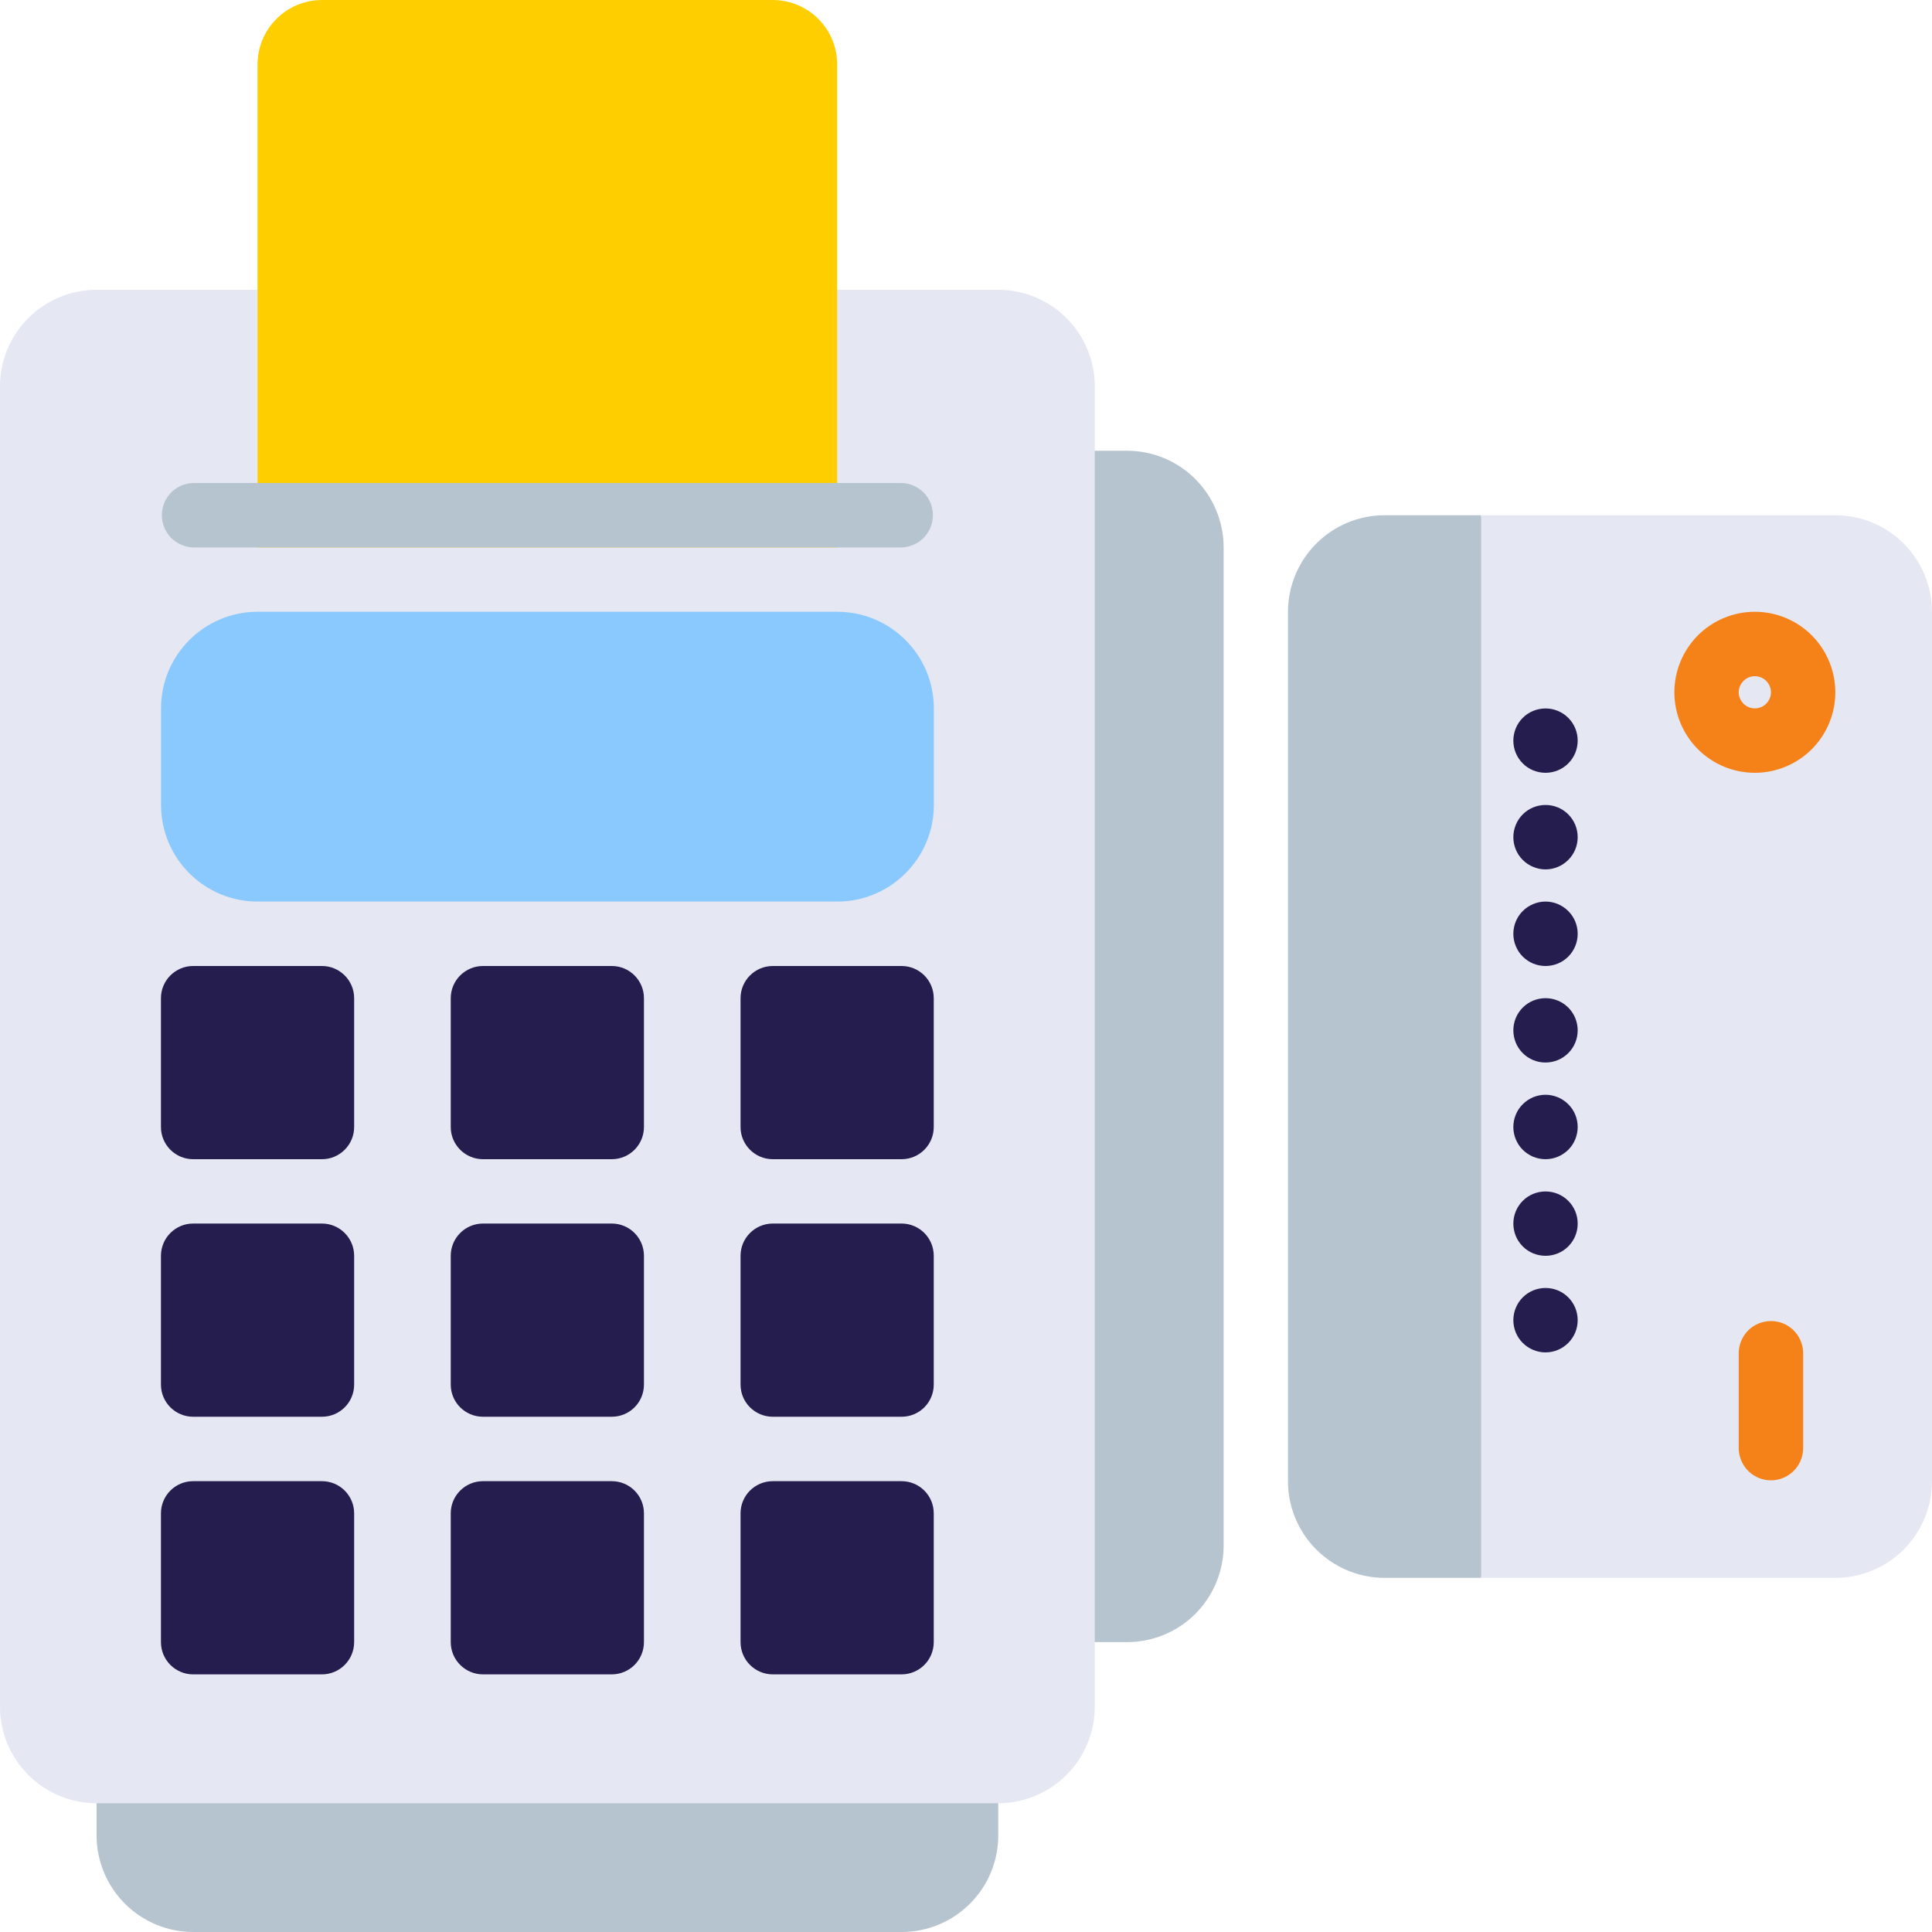 <svg width="23" height="23" viewBox="0 0 23 23" fill="none" xmlns="http://www.w3.org/2000/svg">
<path d="M21.85 6.134H17.629V18.784H21.85C22.155 18.784 22.447 18.662 22.663 18.447C22.878 18.231 23 17.939 23 17.634V7.284C23 6.979 22.878 6.687 22.663 6.471C22.447 6.255 22.155 6.134 21.85 6.134Z" fill="#E5E7F2"/>
<path d="M13.417 5.366H12.267V19.549H13.417C13.722 19.549 14.014 19.428 14.23 19.213C14.445 18.997 14.567 18.704 14.567 18.399V6.516C14.567 6.211 14.445 5.919 14.23 5.703C14.014 5.487 13.722 5.366 13.417 5.366Z" fill="#B6C4CF"/>
<path d="M1.15 20.7V21.85C1.15 22.155 1.272 22.448 1.487 22.663C1.703 22.879 1.995 23 2.3 23H10.734C11.039 23 11.331 22.879 11.547 22.663C11.763 22.448 11.884 22.155 11.884 21.85V20.7H1.15Z" fill="#B6C4CF"/>
<path d="M11.883 3.45H1.15C0.515 3.45 0 3.965 0 4.6V20.317C0 20.952 0.515 21.467 1.15 21.467H11.883C12.518 21.467 13.033 20.952 13.033 20.317V4.6C13.033 3.965 12.518 3.45 11.883 3.45Z" fill="#E5E7F2"/>
<path d="M9.2 0H3.833C3.63 0 3.435 0.081 3.291 0.225C3.147 0.368 3.066 0.563 3.066 0.767V6.517H9.966V0.767C9.966 0.563 9.886 0.368 9.742 0.225C9.598 0.081 9.403 0 9.2 0Z" fill="#FECE00"/>
<path d="M10.733 6.517H2.3C2.2 6.514 2.105 6.472 2.035 6.401C1.966 6.329 1.927 6.233 1.927 6.133C1.927 6.033 1.966 5.937 2.035 5.866C2.105 5.794 2.2 5.753 2.3 5.75H10.733C10.833 5.753 10.928 5.794 10.998 5.866C11.067 5.937 11.106 6.033 11.106 6.133C11.106 6.233 11.067 6.329 10.998 6.401C10.928 6.472 10.833 6.514 10.733 6.517Z" fill="#B6C4CF"/>
<path d="M9.967 7.283H3.067C2.432 7.283 1.917 7.798 1.917 8.433V9.583C1.917 10.218 2.432 10.733 3.067 10.733H9.967C10.602 10.733 11.117 10.218 11.117 9.583V8.433C11.117 7.798 10.602 7.283 9.967 7.283Z" fill="#8AC9FE"/>
<path d="M7.283 11.5H5.75C5.538 11.5 5.366 11.672 5.366 11.883V13.417C5.366 13.628 5.538 13.8 5.75 13.8H7.283C7.495 13.8 7.666 13.628 7.666 13.417V11.883C7.666 11.672 7.495 11.5 7.283 11.5Z" fill="#241D4E"/>
<path d="M10.733 11.5H9.2C8.988 11.5 8.816 11.672 8.816 11.883V13.417C8.816 13.628 8.988 13.8 9.2 13.8H10.733C10.945 13.8 11.116 13.628 11.116 13.417V11.883C11.116 11.672 10.945 11.5 10.733 11.5Z" fill="#241D4E"/>
<path d="M3.833 11.5H2.299C2.088 11.5 1.916 11.672 1.916 11.883V13.417C1.916 13.628 2.088 13.8 2.299 13.8H3.833C4.044 13.8 4.216 13.628 4.216 13.417V11.883C4.216 11.672 4.044 11.5 3.833 11.5Z" fill="#241D4E"/>
<path d="M7.283 14.566H5.75C5.538 14.566 5.366 14.738 5.366 14.95V16.483C5.366 16.695 5.538 16.866 5.75 16.866H7.283C7.495 16.866 7.666 16.695 7.666 16.483V14.95C7.666 14.738 7.495 14.566 7.283 14.566Z" fill="#241D4E"/>
<path d="M10.733 14.566H9.2C8.988 14.566 8.816 14.738 8.816 14.95V16.483C8.816 16.695 8.988 16.866 9.2 16.866H10.733C10.945 16.866 11.116 16.695 11.116 16.483V14.95C11.116 14.738 10.945 14.566 10.733 14.566Z" fill="#241D4E"/>
<path d="M3.833 14.566H2.299C2.088 14.566 1.916 14.738 1.916 14.95V16.483C1.916 16.695 2.088 16.866 2.299 16.866H3.833C4.044 16.866 4.216 16.695 4.216 16.483V14.95C4.216 14.738 4.044 14.566 3.833 14.566Z" fill="#241D4E"/>
<path d="M7.283 17.633H5.75C5.538 17.633 5.366 17.804 5.366 18.016V19.549C5.366 19.761 5.538 19.933 5.75 19.933H7.283C7.495 19.933 7.666 19.761 7.666 19.549V18.016C7.666 17.804 7.495 17.633 7.283 17.633Z" fill="#241D4E"/>
<path d="M10.733 17.633H9.2C8.988 17.633 8.816 17.804 8.816 18.016V19.549C8.816 19.761 8.988 19.933 9.2 19.933H10.733C10.945 19.933 11.116 19.761 11.116 19.549V18.016C11.116 17.804 10.945 17.633 10.733 17.633Z" fill="#241D4E"/>
<path d="M3.833 17.633H2.299C2.088 17.633 1.916 17.804 1.916 18.016V19.549C1.916 19.761 2.088 19.933 2.299 19.933H3.833C4.044 19.933 4.216 19.761 4.216 19.549V18.016C4.216 17.804 4.044 17.633 3.833 17.633Z" fill="#241D4E"/>
<path d="M21.466 16.1V17.25C21.463 17.349 21.422 17.444 21.35 17.514C21.278 17.584 21.183 17.623 21.083 17.623C20.983 17.623 20.887 17.584 20.815 17.514C20.744 17.444 20.702 17.349 20.699 17.25V16.1C20.702 16 20.744 15.905 20.815 15.835C20.887 15.765 20.983 15.727 21.083 15.727C21.183 15.727 21.278 15.765 21.35 15.835C21.422 15.905 21.463 16 21.466 16.1Z" fill="#F48218"/>
<path d="M20.891 9.2C20.637 9.2 20.393 9.099 20.213 8.919C20.034 8.739 19.933 8.496 19.933 8.242C19.933 7.987 20.034 7.744 20.213 7.564C20.393 7.384 20.637 7.283 20.891 7.283C21.145 7.283 21.389 7.384 21.569 7.564C21.748 7.744 21.849 7.987 21.849 8.242C21.849 8.496 21.748 8.739 21.569 8.919C21.389 9.099 21.145 9.2 20.891 9.2ZM20.891 8.05C20.84 8.05 20.791 8.07 20.756 8.106C20.72 8.142 20.699 8.191 20.699 8.242C20.699 8.292 20.72 8.341 20.756 8.377C20.791 8.413 20.84 8.433 20.891 8.433C20.942 8.433 20.991 8.413 21.026 8.377C21.062 8.341 21.083 8.292 21.083 8.242C21.083 8.191 21.062 8.142 21.026 8.106C20.991 8.07 20.942 8.05 20.891 8.05Z" fill="#F48218"/>
<path d="M18.399 12.649C18.349 12.649 18.299 12.64 18.252 12.62C18.206 12.601 18.163 12.573 18.128 12.537C18.092 12.502 18.064 12.459 18.045 12.413C18.026 12.366 18.016 12.316 18.016 12.266C18.016 12.216 18.026 12.166 18.045 12.119C18.064 12.073 18.092 12.031 18.128 11.995C18.163 11.96 18.206 11.931 18.252 11.912C18.299 11.893 18.349 11.883 18.399 11.883C18.501 11.883 18.598 11.923 18.67 11.995C18.742 12.067 18.782 12.165 18.782 12.266C18.782 12.368 18.742 12.465 18.67 12.537C18.598 12.609 18.501 12.649 18.399 12.649Z" fill="#241D4E"/>
<path d="M18.399 11.5C18.349 11.5 18.299 11.49 18.252 11.471C18.206 11.452 18.163 11.423 18.128 11.388C18.092 11.352 18.064 11.31 18.045 11.263C18.026 11.217 18.016 11.167 18.016 11.117C18.016 11.066 18.026 11.017 18.045 10.97C18.064 10.924 18.092 10.881 18.128 10.846C18.163 10.81 18.206 10.782 18.252 10.763C18.299 10.743 18.349 10.733 18.399 10.733C18.501 10.733 18.598 10.774 18.67 10.846C18.742 10.918 18.782 11.015 18.782 11.117C18.782 11.218 18.742 11.316 18.67 11.388C18.598 11.46 18.501 11.5 18.399 11.5Z" fill="#241D4E"/>
<path d="M18.399 10.35C18.349 10.35 18.299 10.34 18.252 10.32C18.206 10.301 18.163 10.273 18.128 10.237C18.092 10.202 18.064 10.159 18.045 10.113C18.026 10.066 18.016 10.017 18.016 9.966C18.016 9.916 18.026 9.866 18.045 9.82C18.064 9.773 18.092 9.731 18.128 9.695C18.163 9.66 18.206 9.631 18.252 9.612C18.299 9.593 18.349 9.583 18.399 9.583C18.501 9.583 18.598 9.623 18.67 9.695C18.742 9.767 18.782 9.865 18.782 9.966C18.782 10.068 18.742 10.165 18.67 10.237C18.598 10.309 18.501 10.35 18.399 10.35Z" fill="#241D4E"/>
<path d="M18.399 9.2C18.349 9.2 18.299 9.19 18.252 9.171C18.206 9.152 18.163 9.124 18.128 9.088C18.092 9.052 18.064 9.01 18.045 8.964C18.026 8.917 18.016 8.867 18.016 8.817C18.016 8.767 18.026 8.717 18.045 8.67C18.064 8.624 18.092 8.581 18.128 8.546C18.163 8.51 18.206 8.482 18.252 8.463C18.299 8.444 18.349 8.434 18.399 8.434C18.501 8.434 18.598 8.474 18.67 8.546C18.742 8.618 18.782 8.715 18.782 8.817C18.782 8.919 18.742 9.016 18.67 9.088C18.598 9.16 18.501 9.2 18.399 9.2Z" fill="#241D4E"/>
<path d="M18.399 16.1C18.349 16.1 18.299 16.09 18.252 16.07C18.206 16.051 18.163 16.023 18.128 15.987C18.092 15.952 18.064 15.909 18.045 15.863C18.026 15.816 18.016 15.767 18.016 15.716C18.016 15.666 18.026 15.616 18.045 15.57C18.064 15.523 18.092 15.481 18.128 15.445C18.163 15.41 18.206 15.381 18.252 15.362C18.299 15.343 18.349 15.333 18.399 15.333C18.501 15.333 18.598 15.373 18.67 15.445C18.742 15.517 18.782 15.615 18.782 15.716C18.782 15.818 18.742 15.915 18.67 15.987C18.598 16.059 18.501 16.1 18.399 16.1Z" fill="#241D4E"/>
<path d="M18.399 14.95C18.349 14.95 18.299 14.94 18.252 14.921C18.206 14.902 18.163 14.874 18.128 14.838C18.092 14.802 18.064 14.76 18.045 14.714C18.026 14.667 18.016 14.617 18.016 14.567C18.016 14.517 18.026 14.467 18.045 14.42C18.064 14.374 18.092 14.332 18.128 14.296C18.163 14.26 18.206 14.232 18.252 14.213C18.299 14.194 18.349 14.184 18.399 14.184C18.501 14.184 18.598 14.224 18.67 14.296C18.742 14.368 18.782 14.465 18.782 14.567C18.782 14.669 18.742 14.766 18.67 14.838C18.598 14.91 18.501 14.95 18.399 14.95Z" fill="#241D4E"/>
<path d="M18.399 13.8C18.349 13.8 18.299 13.79 18.252 13.771C18.206 13.751 18.163 13.723 18.128 13.688C18.092 13.652 18.064 13.61 18.045 13.563C18.026 13.517 18.016 13.467 18.016 13.416C18.016 13.366 18.026 13.316 18.045 13.27C18.064 13.223 18.092 13.181 18.128 13.146C18.163 13.11 18.206 13.082 18.252 13.062C18.299 13.043 18.349 13.033 18.399 13.033C18.501 13.033 18.598 13.074 18.67 13.146C18.742 13.217 18.782 13.315 18.782 13.416C18.782 13.518 18.742 13.616 18.67 13.688C18.598 13.759 18.501 13.8 18.399 13.8Z" fill="#241D4E"/>
<path d="M17.629 6.134H16.483C16.178 6.134 15.886 6.255 15.67 6.471C15.455 6.687 15.333 6.979 15.333 7.284V17.634C15.333 17.939 15.455 18.231 15.67 18.447C15.886 18.662 16.178 18.784 16.483 18.784H17.629C17.629 18.776 17.633 18.769 17.633 18.761V6.157C17.633 6.149 17.629 6.142 17.629 6.134Z" fill="#B6C4CF"/>
</svg>
